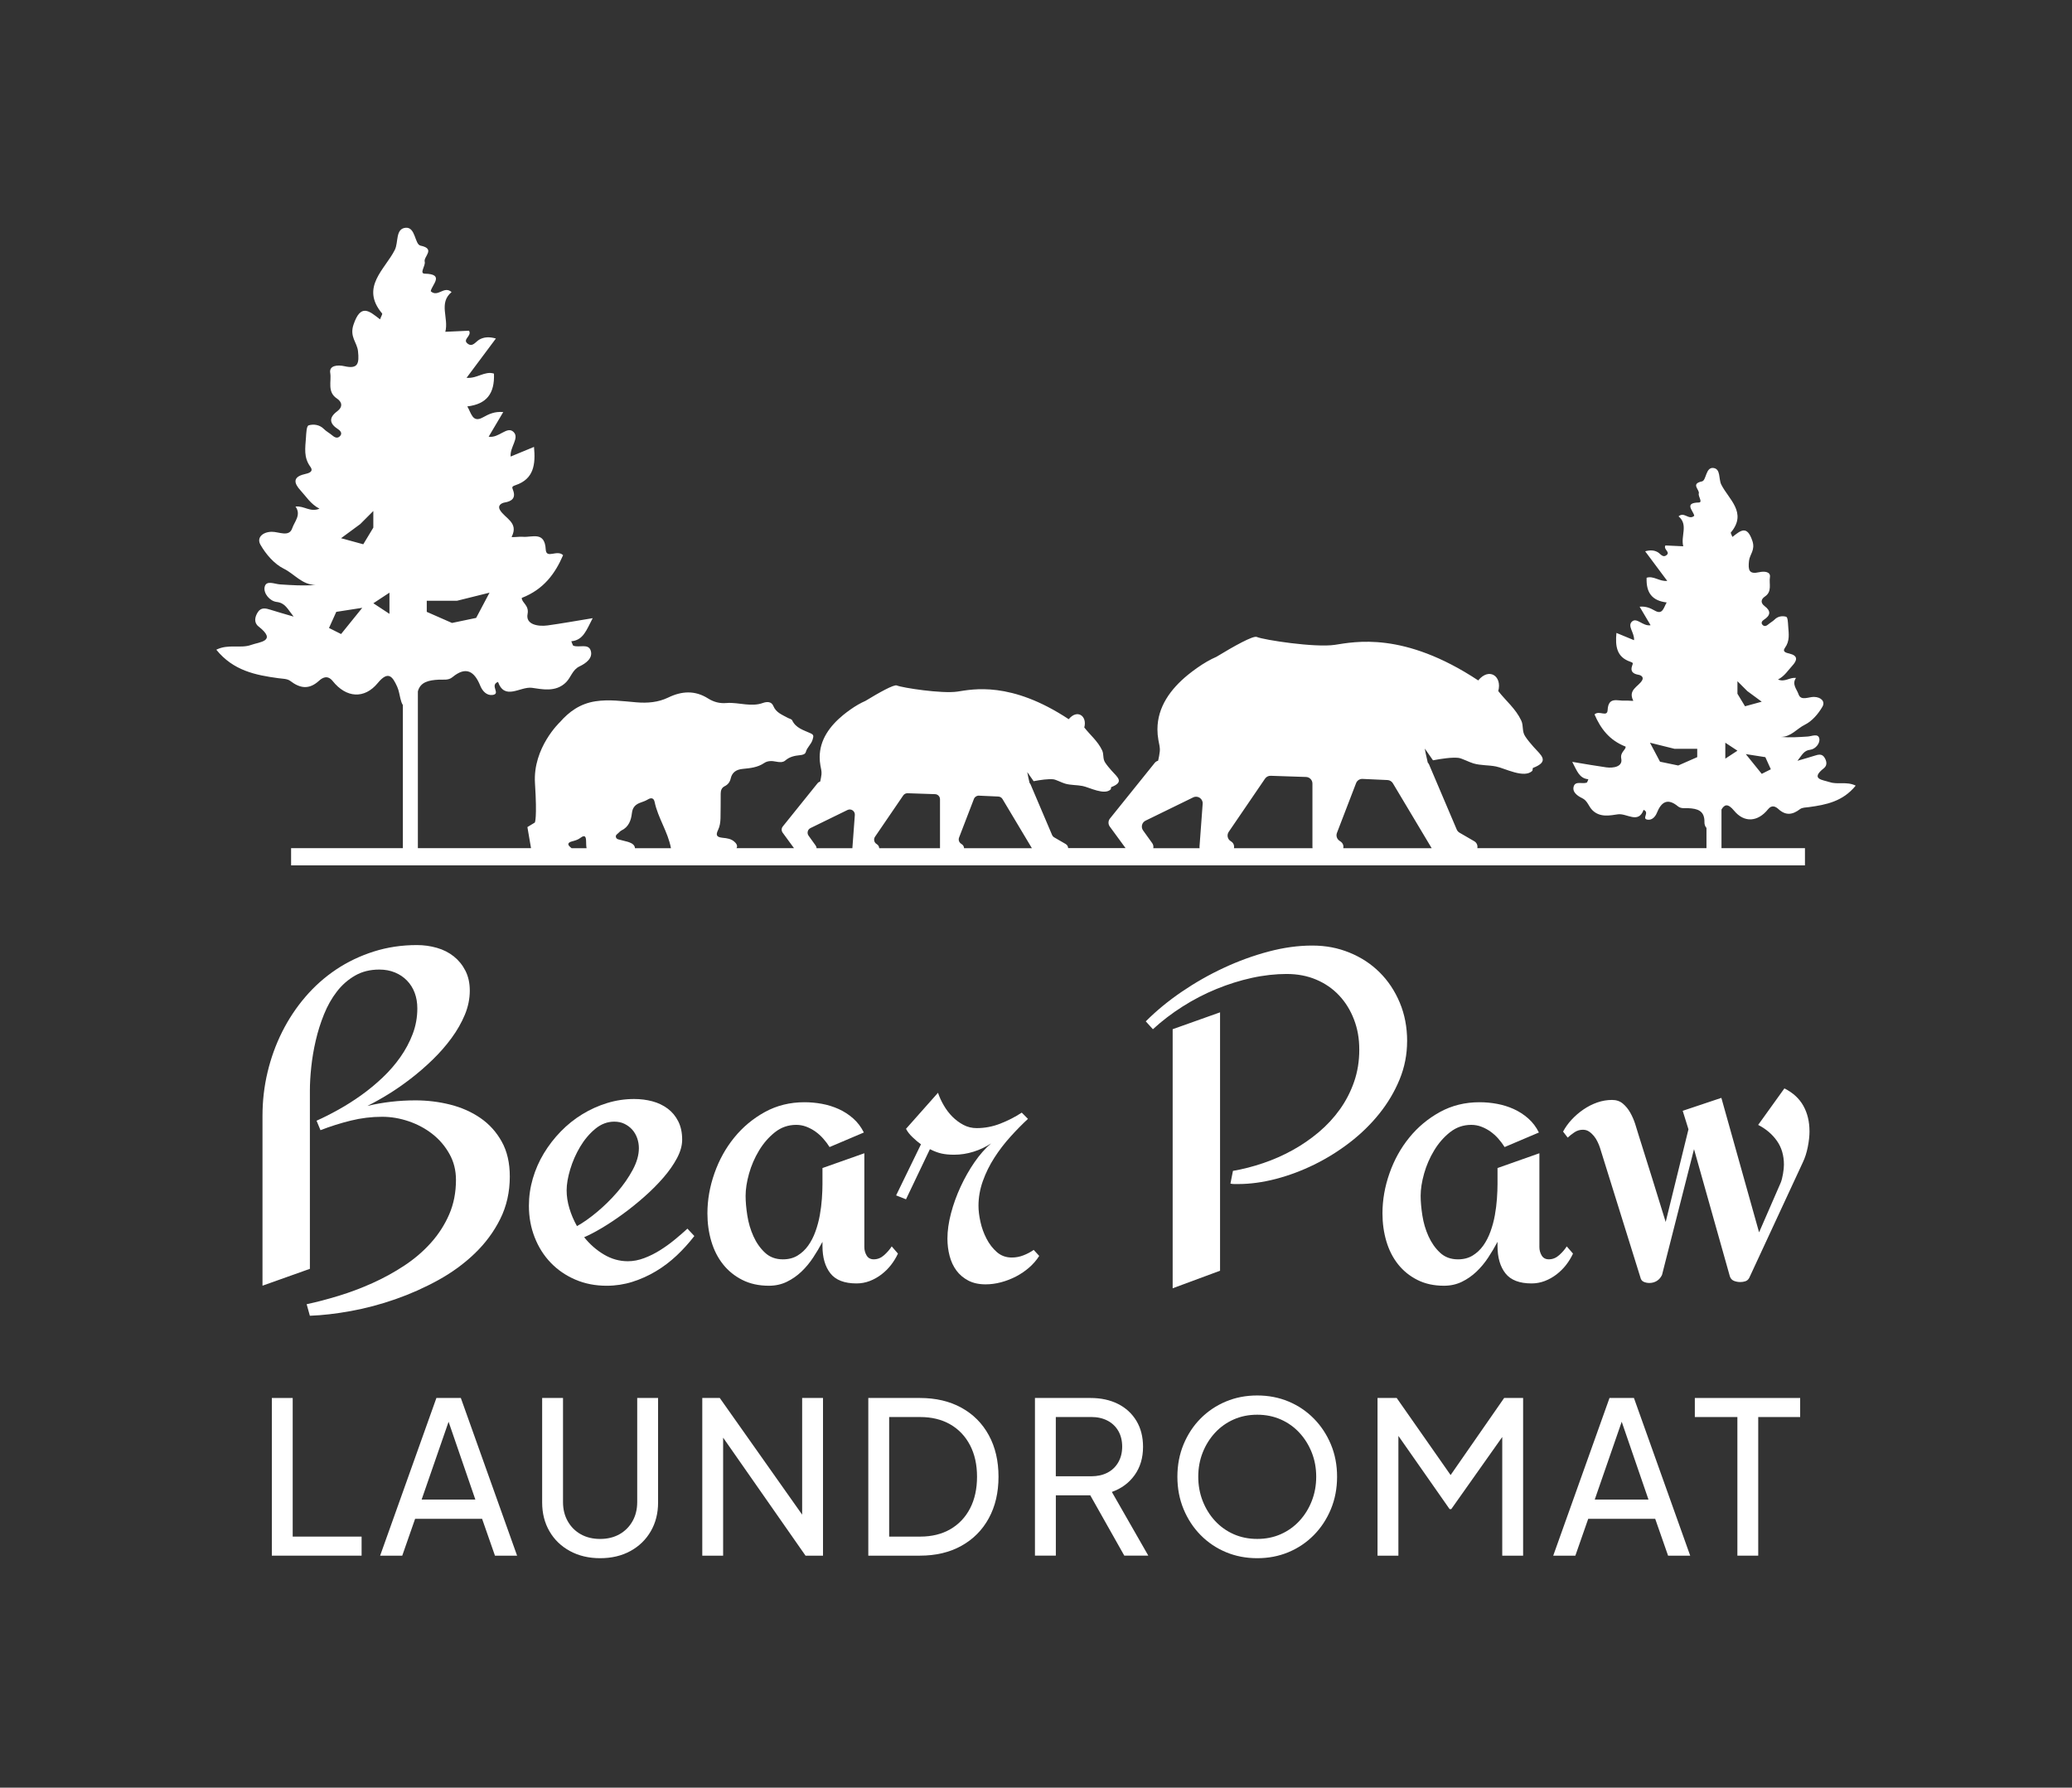 <svg xmlns="http://www.w3.org/2000/svg" width="182" height="157" viewBox="0 0 182 157" fill="none"><rect x="0" y="0" width="182" height="157" fill="#333333" stroke="none"/><path d="M160.696 68.688C160.153 68.491 158.953 68.45 160.209 67.465C160.53 67.211 160.453 66.823 160.244 66.508C160.029 66.187 159.716 66.265 159.404 66.365C158.97 66.505 158.53 66.626 157.885 66.815C158.297 66.305 158.434 65.914 159.008 65.846C159.467 65.79 159.89 65.277 159.803 64.86C159.705 64.384 159.152 64.662 158.788 64.685C158.018 64.735 157.249 64.791 156.43 64.72C157.325 64.72 157.827 63.994 158.536 63.647C159.166 63.337 159.72 62.69 160.08 62.061C160.345 61.601 159.948 61.216 159.337 61.206C158.865 61.196 158.184 61.584 157.978 60.969C157.83 60.527 157.366 60.09 157.761 59.536C157.184 59.473 156.799 59.932 156.176 59.678C156.764 59.37 157.05 58.879 157.429 58.47C157.869 57.992 157.957 57.585 157.173 57.398C156.896 57.335 156.532 57.245 156.782 56.902C157.231 56.282 157.118 55.666 157.07 54.981C157.049 54.674 157.037 54.209 156.891 54.166C156.573 54.072 156.172 54.114 155.879 54.41C155.723 54.568 155.516 54.672 155.346 54.818C155.183 54.958 155.002 55.054 154.835 54.894C154.638 54.709 154.782 54.526 154.947 54.421C155.526 54.047 155.569 53.657 155.009 53.239C154.611 52.939 154.685 52.615 155.026 52.389C155.684 51.951 155.373 51.25 155.466 50.7C155.551 50.204 154.985 50.15 154.522 50.254C153.626 50.457 153.541 50.071 153.629 49.255C153.691 48.681 154.199 48.309 153.924 47.5C153.447 46.089 152.895 46.595 152.172 47.155C152.1 46.963 152 46.805 152.035 46.765C153.501 45.024 151.837 43.848 151.192 42.556C150.947 42.062 151.16 41.175 150.495 41.099C149.813 41.021 149.888 42.197 149.496 42.279C148.472 42.493 149.309 43.005 149.218 43.34C149.147 43.601 149.597 44.126 149.213 44.133C147.872 44.16 148.75 44.87 148.82 45.297C148.343 45.727 147.95 44.907 147.44 45.348C148.318 46.079 147.614 47.066 147.854 47.977C147.321 47.953 146.797 47.927 146.287 47.904C146.083 48.254 146.733 48.464 146.395 48.745C146.055 49.027 145.856 48.63 145.603 48.49C145.292 48.316 144.951 48.295 144.508 48.418C145.149 49.278 145.762 50.097 146.447 51.017C145.762 51.086 145.24 50.542 144.635 50.741C144.583 52.059 145.118 52.757 146.397 52.91C146.137 53.34 146.056 54.022 145.372 53.637C144.948 53.401 144.589 53.235 144.02 53.281C144.355 53.848 144.643 54.334 144.985 54.911C144.299 55.023 143.772 54.185 143.343 54.594C142.924 54.992 143.587 55.579 143.53 56.224C143.026 56.016 142.555 55.822 141.984 55.586C141.875 56.742 141.994 57.701 143.192 58.112C143.479 58.209 143.441 58.249 143.362 58.47C143.182 58.968 143.452 59.183 143.916 59.26C144.177 59.304 144.392 59.477 144.243 59.745C143.926 60.308 142.973 60.574 143.461 61.53C143.494 61.59 142.974 61.507 142.718 61.53C142.108 61.581 141.273 61.139 141.21 62.362C141.175 63.026 140.462 62.35 140.06 62.745C140.592 63.971 141.341 65.005 142.792 65.572C142.81 65.879 142.293 66.055 142.409 66.635C142.549 67.334 141.722 67.479 141.082 67.391C140.174 67.265 139.27 67.102 138.103 66.91C138.529 67.726 138.726 68.363 139.518 68.437C139.438 68.614 139.423 68.715 139.38 68.731C139 68.878 138.393 68.565 138.235 69.054C138.074 69.558 138.559 69.9 138.976 70.098C139.445 70.321 139.537 70.816 139.863 71.145C140.55 71.841 141.49 71.599 142.122 71.515C142.902 71.413 143.913 72.378 144.369 71.124C144.948 71.357 144.136 71.928 144.75 71.99C145.12 72.028 145.398 71.73 145.536 71.39C145.922 70.431 146.475 70.062 147.383 70.812C147.653 71.035 147.98 70.963 148.283 70.977C149.087 71.016 149.739 71.182 149.715 72.21C149.711 72.392 149.767 72.582 149.893 72.71V74.487H129.766C129.809 74.264 129.731 74.017 129.49 73.877L128.2 73.129C128.092 73.066 128.007 72.97 127.957 72.855L125.526 67.141C125.499 67.078 125.458 67.022 125.412 66.974C125.41 66.962 125.407 66.951 125.404 66.939C125.317 66.542 125.215 66.144 125.151 65.74L125.87 66.773C126.636 66.627 127.531 66.499 128.095 66.558C128.398 66.588 129.058 66.943 129.426 67.047C130.083 67.236 130.744 67.184 131.4 67.314C132.158 67.457 133.911 68.419 134.606 67.682L134.642 67.448C136.156 66.865 135.377 66.346 134.701 65.591C134.446 65.303 134.187 64.997 133.974 64.675C133.664 64.213 133.843 63.75 133.622 63.279C133.136 62.242 132.267 61.546 131.604 60.693C131.961 59.389 130.802 58.585 129.844 59.758C123.279 55.419 118.98 56.373 117.246 56.633C115.511 56.894 111.003 56.2 110.396 55.94C110.071 55.802 108.37 56.76 106.849 57.683C106.312 57.915 105.748 58.238 105.122 58.679C104.853 58.871 104.588 59.069 104.332 59.278C102.83 60.509 101.667 62.078 101.667 64.059C101.667 64.362 101.694 64.677 101.752 64.999C101.812 65.345 101.909 65.64 101.872 65.997C101.844 66.257 101.793 66.53 101.727 66.809C101.61 66.842 101.504 66.906 101.427 67.002L97.497 71.886C97.332 72.09 97.326 72.38 97.481 72.592L98.866 74.484H93.825C93.818 74.345 93.748 74.206 93.6 74.121L92.599 73.541C92.516 73.492 92.45 73.417 92.411 73.328L90.523 68.892C90.501 68.842 90.471 68.8 90.435 68.762C90.433 68.753 90.431 68.745 90.429 68.735C90.361 68.427 90.282 68.118 90.232 67.805L90.79 68.607C91.385 68.495 92.08 68.394 92.517 68.441C92.753 68.464 93.265 68.739 93.551 68.82C94.061 68.967 94.573 68.928 95.083 69.028C95.671 69.139 97.033 69.886 97.572 69.314L97.601 69.132C98.776 68.68 98.171 68.276 97.647 67.691C97.448 67.466 97.247 67.229 97.081 66.981C96.84 66.622 96.979 66.261 96.808 65.897C96.43 65.093 95.757 64.551 95.241 63.89C95.518 62.878 94.619 62.253 93.874 63.164C88.779 59.795 85.439 60.536 84.093 60.739C82.746 60.941 79.247 60.403 78.775 60.2C78.522 60.092 77.201 60.837 76.021 61.554C75.604 61.735 75.166 61.984 74.68 62.327C74.471 62.476 74.266 62.63 74.066 62.793C72.9 63.748 71.998 64.966 71.998 66.504C71.998 66.74 72.019 66.983 72.064 67.234C72.11 67.503 72.185 67.731 72.157 68.009C72.134 68.211 72.095 68.423 72.044 68.639C71.953 68.664 71.871 68.715 71.812 68.789L68.76 72.582C68.632 72.741 68.627 72.965 68.748 73.129L69.742 74.488H64.687C64.711 74.462 64.728 74.426 64.737 74.378C64.766 74.198 64.652 74.059 64.523 73.939C64.229 73.662 63.862 73.618 63.48 73.579C62.942 73.523 62.849 73.353 63.076 72.885C63.235 72.557 63.277 72.206 63.288 71.858C63.31 71.14 63.293 70.422 63.304 69.704C63.308 69.433 63.374 69.187 63.654 69.048C63.938 68.909 64.111 68.688 64.185 68.364C64.31 67.817 64.688 67.58 65.245 67.527C65.895 67.465 66.55 67.402 67.123 67.012C67.43 66.804 67.802 66.815 68.163 66.888C68.447 66.945 68.765 66.978 68.978 66.79C69.362 66.454 69.807 66.368 70.279 66.321C70.493 66.299 70.728 66.252 70.787 66.031C70.897 65.622 71.261 65.372 71.379 64.951C71.461 64.655 71.504 64.539 71.195 64.399C70.591 64.122 69.905 63.952 69.581 63.258C69.531 63.15 69.328 63.118 69.197 63.045C68.714 62.773 68.173 62.598 67.929 62.003C67.76 61.592 67.355 61.613 66.999 61.741C66.503 61.92 65.995 61.905 65.492 61.86C64.931 61.809 64.371 61.693 63.806 61.743C63.215 61.794 62.684 61.651 62.195 61.341C61.045 60.613 59.88 60.687 58.703 61.257C57.81 61.689 56.871 61.762 55.898 61.681C54.7 61.582 53.495 61.405 52.295 61.592C50.936 61.802 49.979 62.513 49.185 63.42C49.185 63.42 46.791 65.662 46.991 68.784C47.191 71.907 46.979 72.239 46.979 72.239L46.326 72.637L46.644 74.49H36.705V60.722C36.917 59.895 37.66 59.735 38.544 59.691C38.946 59.672 39.382 59.77 39.739 59.473C40.946 58.475 41.679 58.967 42.192 60.239C42.376 60.691 42.745 61.087 43.236 61.037C44.053 60.955 42.973 60.197 43.742 59.887C44.347 61.553 45.692 60.27 46.727 60.407C47.564 60.517 48.812 60.837 49.726 59.915C50.159 59.478 50.28 58.821 50.904 58.525C51.457 58.262 52.1 57.807 51.887 57.137C51.678 56.487 50.871 56.903 50.365 56.709C50.306 56.687 50.287 56.554 50.182 56.319C51.233 56.22 51.495 55.373 52.061 54.29C50.511 54.544 49.312 54.761 48.105 54.927C47.254 55.042 46.156 54.852 46.341 53.923C46.496 53.154 45.809 52.92 45.832 52.511C47.761 51.758 48.756 50.387 49.461 48.758C48.927 48.233 47.981 49.132 47.935 48.249C47.85 46.626 46.74 47.212 45.932 47.144C45.591 47.113 44.901 47.224 44.944 47.144C45.593 45.876 44.328 45.523 43.907 44.774C43.707 44.419 43.995 44.188 44.34 44.129C44.956 44.025 45.314 43.74 45.077 43.079C44.971 42.785 44.921 42.734 45.302 42.604C46.894 42.059 47.052 40.785 46.906 39.249C46.149 39.562 45.523 39.821 44.853 40.096C44.777 39.239 45.657 38.461 45.102 37.932C44.533 37.388 43.833 38.501 42.922 38.353C43.375 37.586 43.76 36.941 44.204 36.188C43.448 36.127 42.971 36.349 42.409 36.66C41.501 37.171 41.393 36.265 41.048 35.693C42.747 35.49 43.459 34.563 43.389 32.813C42.587 32.55 41.893 33.272 40.983 33.18C41.894 31.958 42.708 30.869 43.559 29.729C42.971 29.564 42.517 29.593 42.106 29.823C41.77 30.01 41.505 30.536 41.055 30.162C40.605 29.788 41.469 29.508 41.198 29.045C40.52 29.076 39.824 29.108 39.116 29.14C39.436 27.931 38.499 26.621 39.666 25.649C38.989 25.063 38.47 26.152 37.834 25.58C37.926 25.013 39.093 24.07 37.312 24.035C36.802 24.025 37.4 23.329 37.305 22.981C37.185 22.537 38.296 21.857 36.936 21.572C36.416 21.461 36.515 19.901 35.609 20.005C34.726 20.106 35.009 21.283 34.683 21.939C33.826 23.657 31.617 25.216 33.563 27.529C33.61 27.583 33.475 27.792 33.382 28.047C32.42 27.304 31.689 26.631 31.053 28.506C30.689 29.579 31.364 30.073 31.446 30.835C31.563 31.921 31.45 32.434 30.26 32.162C29.646 32.023 28.893 32.096 29.007 32.755C29.13 33.483 28.718 34.416 29.59 34.996C30.043 35.297 30.143 35.728 29.613 36.126C28.869 36.681 28.926 37.199 29.695 37.696C29.913 37.837 30.104 38.079 29.843 38.323C29.619 38.535 29.38 38.408 29.163 38.222C28.938 38.029 28.663 37.89 28.455 37.681C28.066 37.285 27.535 37.231 27.113 37.355C26.92 37.412 26.903 38.029 26.875 38.438C26.812 39.346 26.66 40.165 27.258 40.989C27.59 41.442 27.106 41.562 26.739 41.647C25.697 41.894 25.815 42.435 26.398 43.071C26.901 43.615 27.281 44.267 28.062 44.676C27.234 45.012 26.724 44.403 25.958 44.488C26.482 45.222 25.866 45.804 25.669 46.391C25.396 47.205 24.492 46.692 23.865 46.704C23.054 46.718 22.527 47.229 22.878 47.84C23.355 48.676 24.092 49.534 24.928 49.946C25.869 50.407 26.535 51.371 27.725 51.371C26.636 51.466 25.615 51.39 24.592 51.324C24.108 51.293 23.374 50.924 23.244 51.557C23.13 52.111 23.691 52.792 24.301 52.865C25.063 52.957 25.247 53.475 25.792 54.153C24.935 53.9 24.349 53.741 23.773 53.555C23.359 53.422 22.944 53.32 22.659 53.745C22.381 54.162 22.28 54.679 22.706 55.015C24.374 56.323 22.779 56.377 22.06 56.639C21.138 56.977 20.058 56.531 19 57.06C20.487 58.899 22.443 59.292 24.459 59.563C24.809 59.61 25.233 59.604 25.489 59.797C26.366 60.465 27.148 60.585 28.027 59.783C28.315 59.524 28.765 59.245 29.223 59.812C30.41 61.299 32.005 61.416 33.181 59.988C34.115 58.855 34.488 59.431 34.89 60.314C35.036 60.639 35.087 61.006 35.172 61.355C35.224 61.559 35.28 61.764 35.387 61.921V74.487H25.569V76H158.544V74.487H151.212V71.094C151.463 70.664 151.756 70.515 152.323 71.202C153.208 72.278 154.409 72.189 155.303 71.07C155.647 70.643 155.987 70.854 156.203 71.048C156.865 71.653 157.454 71.562 158.113 71.059C158.306 70.913 158.625 70.919 158.889 70.884C160.407 70.68 161.88 70.384 163 68.998C162.203 68.6 161.39 68.936 160.696 68.681V68.688ZM149.079 66.496L147.412 67.229L145.813 66.896L144.929 65.228L147.08 65.762H149.081V66.495L149.079 66.496ZM37.486 52.761H40.144L42.999 52.051L41.825 54.267L39.702 54.71L37.486 53.736V52.761ZM29.959 55.683L28.899 55.151L29.538 53.736L31.82 53.381L29.959 55.684V55.683ZM29.959 47.267L31.643 46.027L32.792 44.877V46.338L31.909 47.8L29.959 47.268V47.267ZM34.209 53.911L32.794 52.981L34.209 52.05V53.911ZM50.207 74.493C50.179 74.468 50.151 74.443 50.12 74.418C49.785 74.151 49.903 73.984 50.247 73.893C50.504 73.824 50.762 73.754 50.972 73.592C51.404 73.262 51.472 73.51 51.482 73.888C51.489 74.09 51.485 74.297 51.524 74.493H50.206H50.207ZM55.775 74.493C55.758 74.21 55.516 74.065 55.264 73.972C55.036 73.888 54.789 73.856 54.557 73.78C54.386 73.725 54.15 73.733 54.098 73.511C54.053 73.316 54.262 73.235 54.368 73.112C54.429 73.042 54.505 72.975 54.587 72.936C55.225 72.633 55.437 72.029 55.503 71.425C55.564 70.873 55.847 70.63 56.298 70.475C56.509 70.402 56.713 70.329 56.91 70.209C57.153 70.063 57.419 70.035 57.501 70.43C57.797 71.849 58.676 73.062 58.935 74.493H55.775ZM74.871 74.493H71.728C71.724 74.412 71.697 74.331 71.643 74.256L71.022 73.391C70.86 73.165 70.94 72.847 71.191 72.725L74.442 71.137C74.754 70.985 75.113 71.229 75.087 71.575L74.871 74.484C74.871 74.484 74.871 74.49 74.871 74.493ZM82.568 74.493H77.228C77.222 74.353 77.153 74.216 77.004 74.129C76.779 73.999 76.712 73.703 76.86 73.487L79.336 69.861C79.422 69.734 79.568 69.66 79.722 69.665L82.134 69.746C82.377 69.754 82.568 69.952 82.568 70.195V74.493ZM84.681 74.493C84.676 74.366 84.618 74.237 84.492 74.15L84.405 74.088C84.235 73.969 84.168 73.75 84.243 73.557L85.547 70.166C85.616 69.985 85.794 69.869 85.987 69.878L87.691 69.955C87.842 69.962 87.979 70.044 88.057 70.174L90.639 74.493H84.684H84.681ZM105.375 74.493H101.303C101.331 74.345 101.306 74.186 101.206 74.046L100.406 72.932C100.197 72.641 100.299 72.231 100.622 72.074L104.809 70.029C105.211 69.834 105.674 70.147 105.64 70.594L105.363 74.341C105.358 74.394 105.364 74.444 105.373 74.493H105.375ZM108.39 74.493C108.433 74.27 108.355 74.023 108.115 73.884C107.825 73.715 107.738 73.335 107.929 73.056L111.117 68.385C111.229 68.222 111.416 68.126 111.615 68.133L114.722 68.237C115.033 68.248 115.282 68.504 115.282 68.816V74.385C115.282 74.422 115.286 74.457 115.292 74.494H108.391L108.39 74.493ZM117.993 74.493C118.034 74.285 117.968 74.055 117.757 73.909L117.644 73.83C117.425 73.677 117.339 73.395 117.435 73.147L119.115 68.778C119.204 68.546 119.433 68.396 119.681 68.407L121.875 68.507C122.069 68.516 122.246 68.622 122.346 68.788L125.756 74.493H117.992H117.993ZM151.547 66.628V65.228L152.613 65.929L151.547 66.628ZM152.613 60.926V59.826L153.479 60.693L154.747 61.627L153.279 62.028L152.613 60.928V60.926ZM154.747 67.963L153.347 66.229L155.064 66.496L155.546 67.562L154.747 67.963Z" fill="white"></path><path d="M44.78 103.318C44.78 104.685 44.501 105.929 43.941 107.053C43.382 108.176 42.635 109.187 41.698 110.086C40.761 110.987 39.691 111.767 38.485 112.43C37.279 113.093 36.026 113.651 34.726 114.104C33.426 114.558 32.125 114.902 30.825 115.14C29.525 115.376 28.323 115.515 27.218 115.556L26.936 114.541C27.825 114.352 28.768 114.104 29.766 113.799C30.763 113.494 31.75 113.123 32.726 112.683C33.703 112.244 34.632 111.732 35.516 111.15C36.397 110.568 37.176 109.903 37.849 109.151C38.523 108.4 39.058 107.567 39.456 106.654C39.852 105.742 40.051 104.73 40.051 103.621C40.051 102.782 39.859 102.021 39.474 101.338C39.091 100.654 38.593 100.072 37.98 99.592C37.367 99.111 36.673 98.74 35.899 98.475C35.123 98.212 34.346 98.08 33.565 98.08C32.635 98.08 31.719 98.192 30.817 98.415C29.915 98.637 29.025 98.918 28.15 99.257L27.806 98.425C28.412 98.155 29.055 97.83 29.735 97.451C30.415 97.073 31.082 96.648 31.737 96.181C32.39 95.714 33.012 95.2 33.605 94.639C34.198 94.078 34.72 93.476 35.171 92.833C35.622 92.19 35.983 91.514 36.252 90.804C36.521 90.094 36.657 89.346 36.657 88.561C36.657 88.06 36.579 87.604 36.424 87.191C36.268 86.778 36.044 86.42 35.747 86.115C35.45 85.81 35.096 85.573 34.686 85.405C34.275 85.236 33.82 85.151 33.322 85.151C32.514 85.151 31.803 85.326 31.19 85.679C30.577 86.031 30.044 86.497 29.594 87.079C29.142 87.661 28.765 88.328 28.462 89.078C28.158 89.829 27.916 90.597 27.735 91.382C27.552 92.166 27.422 92.941 27.341 93.705C27.26 94.469 27.22 95.157 27.22 95.766V111.434L23.057 112.915V97.997C23.057 96.685 23.204 95.406 23.502 94.162C23.797 92.917 24.226 91.737 24.785 90.62C25.345 89.504 26.025 88.479 26.826 87.546C27.627 86.612 28.531 85.811 29.533 85.141C30.536 84.472 31.634 83.948 32.828 83.568C34.021 83.19 35.283 83 36.616 83C37.223 83 37.809 83.081 38.375 83.243C38.941 83.405 39.435 83.656 39.86 83.994C40.284 84.333 40.625 84.751 40.88 85.252C41.136 85.753 41.265 86.335 41.265 86.998C41.265 87.715 41.12 88.422 40.831 89.119C40.54 89.816 40.153 90.496 39.668 91.159C39.183 91.822 38.63 92.455 38.011 93.057C37.391 93.659 36.748 94.217 36.08 94.731C35.413 95.246 34.751 95.706 34.089 96.111C33.428 96.516 32.823 96.855 32.27 97.126C33.644 96.801 35.053 96.639 36.494 96.639C37.545 96.639 38.566 96.765 39.555 97.014C40.546 97.266 41.428 97.657 42.203 98.192C42.978 98.726 43.601 99.416 44.072 100.262C44.544 101.107 44.779 102.126 44.779 103.316L44.78 103.318Z" fill="white"></path><path d="M60.988 108.555C60.517 109.164 60.002 109.733 59.443 110.261C58.883 110.788 58.277 111.249 57.624 111.64C56.97 112.033 56.279 112.344 55.552 112.575C54.825 112.804 54.071 112.92 53.288 112.92C52.291 112.92 51.375 112.741 50.541 112.383C49.706 112.024 48.984 111.531 48.378 110.901C47.771 110.271 47.3 109.527 46.964 108.667C46.626 107.809 46.458 106.885 46.458 105.897C46.458 105.085 46.572 104.286 46.802 103.502C47.031 102.717 47.355 101.98 47.773 101.289C48.191 100.599 48.685 99.959 49.258 99.37C49.831 98.782 50.46 98.278 51.147 97.858C51.834 97.438 52.561 97.11 53.33 96.874C54.098 96.638 54.887 96.519 55.695 96.519C56.261 96.519 56.796 96.586 57.301 96.721C57.805 96.856 58.254 97.07 58.645 97.361C59.036 97.653 59.346 98.024 59.575 98.478C59.804 98.932 59.92 99.469 59.92 100.091C59.92 100.606 59.768 101.147 59.465 101.716C59.163 102.284 58.765 102.852 58.273 103.421C57.781 103.989 57.226 104.547 56.606 105.095C55.986 105.643 55.356 106.151 54.717 106.617C54.077 107.084 53.46 107.493 52.868 107.845C52.275 108.198 51.756 108.468 51.311 108.657C51.81 109.279 52.389 109.787 53.049 110.178C53.709 110.571 54.41 110.767 55.15 110.767C55.622 110.767 56.101 110.676 56.584 110.493C57.07 110.311 57.538 110.077 57.989 109.793C58.44 109.51 58.871 109.198 59.282 108.859C59.693 108.52 60.061 108.203 60.383 107.905L60.99 108.554L60.988 108.555ZM56.118 100.842C56.118 100.53 56.067 100.233 55.966 99.95C55.865 99.666 55.72 99.419 55.532 99.208C55.344 98.999 55.118 98.83 54.854 98.701C54.592 98.572 54.292 98.508 53.955 98.508C53.349 98.508 52.79 98.721 52.277 99.148C51.765 99.574 51.324 100.098 50.955 100.72C50.584 101.343 50.295 102.003 50.085 102.7C49.877 103.396 49.772 104.009 49.772 104.536C49.772 105.063 49.852 105.578 50.014 106.12C50.175 106.661 50.398 107.182 50.68 107.683C51.219 107.386 51.806 106.973 52.439 106.445C53.072 105.917 53.662 105.339 54.206 104.71C54.752 104.081 55.207 103.429 55.571 102.751C55.935 102.075 56.117 101.439 56.117 100.843L56.118 100.842Z" fill="white"></path><path d="M78.873 110.097C78.711 110.45 78.508 110.78 78.266 111.092C78.025 111.404 77.743 111.681 77.428 111.924C77.11 112.167 76.768 112.36 76.397 112.503C76.025 112.645 75.638 112.716 75.235 112.716C74.17 112.716 73.406 112.422 72.942 111.833C72.477 111.245 72.244 110.443 72.244 109.429V109.063C72.002 109.523 71.729 109.982 71.425 110.443C71.123 110.903 70.779 111.315 70.396 111.681C70.011 112.047 69.584 112.344 69.112 112.573C68.64 112.803 68.114 112.919 67.535 112.919C66.66 112.919 65.884 112.75 65.211 112.411C64.537 112.072 63.971 111.616 63.513 111.041C63.054 110.466 62.712 109.792 62.482 109.021C62.253 108.25 62.138 107.431 62.138 106.565C62.138 105.388 62.343 104.215 62.755 103.044C63.165 101.874 63.744 100.828 64.493 99.908C65.24 98.988 66.136 98.24 67.18 97.665C68.225 97.09 69.386 96.802 70.666 96.802C71.178 96.802 71.69 96.85 72.201 96.944C72.713 97.039 73.201 97.191 73.666 97.4C74.13 97.611 74.555 97.884 74.939 98.223C75.324 98.562 75.637 98.973 75.879 99.461L72.868 100.739C72.707 100.483 72.521 100.236 72.311 99.998C72.103 99.762 71.873 99.555 71.624 99.378C71.376 99.203 71.109 99.061 70.826 98.952C70.543 98.844 70.246 98.79 69.937 98.79C69.237 98.79 68.615 99.006 68.067 99.439C67.522 99.873 67.056 100.407 66.673 101.043C66.289 101.679 65.996 102.355 65.794 103.072C65.593 103.789 65.492 104.439 65.492 105.021C65.492 105.535 65.543 106.113 65.644 106.756C65.744 107.398 65.923 108.003 66.18 108.572C66.435 109.14 66.773 109.621 67.191 110.012C67.609 110.405 68.135 110.601 68.768 110.601C69.266 110.601 69.698 110.489 70.061 110.266C70.425 110.042 70.734 109.752 70.991 109.392C71.247 109.035 71.459 108.621 71.627 108.154C71.795 107.687 71.923 107.211 72.011 106.723C72.099 106.236 72.159 105.752 72.193 105.272C72.227 104.791 72.244 104.362 72.244 103.982V102.582L75.922 101.283V109.523C75.922 109.793 75.989 110.04 76.124 110.265C76.258 110.487 76.468 110.599 76.75 110.599C77.088 110.599 77.393 110.474 77.67 110.224C77.945 109.974 78.164 109.72 78.326 109.463L78.871 110.092L78.873 110.097Z" fill="white"></path><path d="M91.282 110.301C91.04 110.68 90.743 111.021 90.393 111.326C90.043 111.63 89.659 111.89 89.241 112.108C88.823 112.324 88.386 112.494 87.928 112.615C87.47 112.737 87.019 112.797 86.574 112.797C85.981 112.797 85.473 112.685 85.049 112.463C84.625 112.238 84.277 111.944 84.008 111.58C83.739 111.215 83.54 110.788 83.412 110.301C83.284 109.814 83.22 109.306 83.22 108.779C83.22 108.089 83.325 107.348 83.534 106.557C83.742 105.766 84.024 104.984 84.382 104.213C84.738 103.442 85.147 102.725 85.604 102.062C86.062 101.4 86.547 100.851 87.058 100.418C86.586 100.73 86.072 100.973 85.512 101.148C84.953 101.324 84.383 101.412 83.805 101.412C83.387 101.412 83.024 101.378 82.713 101.31C82.403 101.243 82.06 101.115 81.682 100.924L79.581 105.328L78.713 104.983L80.896 100.498C80.668 100.336 80.421 100.129 80.158 99.878C79.896 99.628 79.704 99.381 79.583 99.137L82.392 95.971C82.513 96.337 82.681 96.705 82.898 97.076C83.113 97.449 83.365 97.78 83.656 98.072C83.945 98.363 84.269 98.602 84.626 98.792C84.983 98.981 85.371 99.076 85.788 99.076C86.502 99.076 87.195 98.944 87.869 98.68C88.542 98.417 89.169 98.096 89.748 97.716L90.294 98.264C89.782 98.738 89.267 99.262 88.748 99.838C88.229 100.413 87.761 101.024 87.343 101.674C86.925 102.323 86.589 103.006 86.332 103.723C86.077 104.44 85.948 105.164 85.948 105.896C85.948 106.315 86.004 106.785 86.12 107.306C86.234 107.828 86.413 108.322 86.655 108.788C86.897 109.255 87.201 109.648 87.564 109.965C87.928 110.283 88.365 110.441 88.877 110.441C89.228 110.441 89.567 110.378 89.897 110.248C90.228 110.12 90.528 109.961 90.797 109.772L91.282 110.3V110.301Z" fill="white"></path><path d="M123.597 91.445C123.597 92.609 123.378 93.725 122.941 94.793C122.503 95.863 121.91 96.863 121.163 97.797C120.414 98.732 119.549 99.577 118.565 100.334C117.581 101.092 116.538 101.741 115.433 102.283C114.328 102.824 113.203 103.244 112.059 103.541C110.914 103.838 109.809 103.988 108.745 103.988H108.412C108.298 103.988 108.186 103.974 108.079 103.947L108.3 102.831C109.176 102.682 110.061 102.455 110.958 102.15C111.853 101.846 112.714 101.467 113.535 101.013C114.356 100.56 115.125 100.032 115.839 99.43C116.553 98.828 117.173 98.158 117.698 97.421C118.224 96.684 118.638 95.879 118.942 95.005C119.244 94.133 119.396 93.196 119.396 92.194C119.396 91.193 119.242 90.347 118.931 89.536C118.621 88.725 118.186 88.021 117.627 87.426C117.068 86.83 116.398 86.367 115.616 86.035C114.835 85.703 113.965 85.538 113.01 85.538C112.054 85.538 110.992 85.653 109.947 85.884C108.903 86.115 107.869 86.439 106.846 86.859C105.822 87.278 104.835 87.789 103.886 88.391C102.937 88.993 102.064 89.66 101.269 90.391L100.642 89.701C101.558 88.781 102.606 87.918 103.785 87.112C104.964 86.308 106.199 85.604 107.493 85.002C108.786 84.4 110.096 83.923 111.423 83.571C112.75 83.219 114.027 83.043 115.253 83.043C116.479 83.043 117.52 83.25 118.537 83.663C119.553 84.076 120.437 84.654 121.184 85.398C121.933 86.142 122.522 87.029 122.953 88.056C123.385 89.085 123.6 90.215 123.6 91.445H123.597ZM107.167 111.6L103.004 113.142V90.389L107.167 88.908V111.6Z" fill="white"></path><path d="M138.168 110.097C138.006 110.45 137.803 110.78 137.561 111.092C137.319 111.404 137.038 111.681 136.723 111.924C136.405 112.167 136.062 112.36 135.691 112.503C135.32 112.645 134.933 112.716 134.53 112.716C133.465 112.716 132.7 112.422 132.237 111.833C131.772 111.245 131.539 110.443 131.539 109.429V109.063C131.297 109.523 131.024 109.982 130.72 110.443C130.418 110.903 130.074 111.315 129.691 111.681C129.306 112.047 128.879 112.344 128.407 112.573C127.935 112.803 127.409 112.919 126.83 112.919C125.955 112.919 125.179 112.75 124.506 112.411C123.832 112.072 123.266 111.616 122.808 111.041C122.349 110.466 122.007 109.792 121.777 109.021C121.548 108.25 121.433 107.431 121.433 106.565C121.433 105.388 121.638 104.215 122.05 103.044C122.46 101.874 123.039 100.828 123.788 99.908C124.535 98.988 125.431 98.24 126.475 97.665C127.52 97.09 128.681 96.802 129.961 96.802C130.473 96.802 130.985 96.85 131.496 96.944C132.008 97.039 132.496 97.191 132.961 97.4C133.425 97.611 133.85 97.884 134.234 98.223C134.619 98.562 134.932 98.973 135.174 99.461L132.163 100.739C132.001 100.483 131.816 100.236 131.606 99.998C131.398 99.762 131.168 99.555 130.919 99.378C130.671 99.203 130.404 99.061 130.121 98.952C129.838 98.844 129.541 98.79 129.232 98.79C128.532 98.79 127.909 99.006 127.362 99.439C126.816 99.873 126.351 100.407 125.968 101.043C125.584 101.679 125.291 102.355 125.089 103.072C124.887 103.789 124.787 104.439 124.787 105.021C124.787 105.535 124.838 106.113 124.939 106.756C125.039 107.398 125.218 108.003 125.475 108.572C125.732 109.14 126.068 109.621 126.486 110.012C126.904 110.405 127.429 110.601 128.063 110.601C128.561 110.601 128.993 110.489 129.356 110.266C129.72 110.042 130.029 109.752 130.286 109.392C130.541 109.035 130.754 108.621 130.922 108.154C131.09 107.687 131.218 107.211 131.306 106.723C131.394 106.236 131.454 105.752 131.488 105.272C131.521 104.791 131.539 104.362 131.539 103.982V102.582L135.217 101.283V109.523C135.217 109.793 135.284 110.04 135.419 110.265C135.553 110.487 135.763 110.599 136.045 110.599C136.382 110.599 136.688 110.474 136.964 110.224C137.24 109.974 137.459 109.72 137.62 109.463L138.166 110.092L138.168 110.097Z" fill="white"></path><path d="M158.944 99.341C158.944 99.761 158.893 100.224 158.792 100.731C158.691 101.239 158.546 101.689 158.358 102.081L153.649 112.229C153.568 112.378 153.457 112.476 153.315 112.523C153.174 112.571 153.022 112.595 152.861 112.595C152.673 112.595 152.49 112.561 152.315 112.494C152.14 112.426 152.019 112.298 151.951 112.108L148.799 100.924L145.989 111.966C145.881 112.195 145.73 112.372 145.535 112.494C145.338 112.615 145.121 112.676 144.877 112.676C144.703 112.676 144.537 112.642 144.383 112.575C144.228 112.507 144.13 112.379 144.09 112.189L140.533 100.783C140.479 100.621 140.408 100.448 140.32 100.266C140.233 100.083 140.124 99.913 139.996 99.758C139.867 99.603 139.726 99.474 139.571 99.372C139.417 99.269 139.238 99.219 139.036 99.219C138.768 99.219 138.52 99.293 138.298 99.442C138.075 99.591 137.878 99.746 137.702 99.909L137.297 99.381C137.499 99.003 137.755 98.647 138.064 98.316C138.375 97.984 138.718 97.689 139.096 97.433C139.473 97.176 139.874 96.972 140.297 96.824C140.722 96.675 141.156 96.601 141.601 96.601C141.979 96.601 142.295 96.709 142.552 96.927C142.807 97.143 143.024 97.407 143.198 97.718C143.373 98.03 143.518 98.361 143.632 98.713C143.747 99.065 143.845 99.382 143.926 99.667C144.33 100.939 144.731 102.218 145.129 103.503C145.525 104.788 145.92 106.06 146.31 107.319L148.311 99.18L147.805 97.556L151.201 96.419L154.514 108.231L156.414 103.868C156.495 103.665 156.562 103.405 156.616 103.086C156.669 102.769 156.696 102.501 156.696 102.284C156.696 101.473 156.491 100.776 156.081 100.194C155.669 99.612 155.121 99.145 154.434 98.794L156.738 95.587C157.492 95.967 158.047 96.477 158.405 97.12C158.762 97.762 158.941 98.504 158.941 99.342L158.944 99.341Z" fill="white"></path><path d="M23.878 136.624V122.777H25.71V134.951H31.762V136.624H23.878Z" fill="white"></path><path d="M33.39 136.624L38.332 122.777H40.479L45.42 136.624H43.476L42.347 133.391H36.462L35.333 136.624H33.39ZM37.036 131.699H41.754L39.145 124.115H39.663L37.035 131.699H37.036Z" fill="white"></path><path d="M52.712 136.847C51.713 136.847 50.827 136.636 50.055 136.215C49.284 135.794 48.685 135.215 48.261 134.478C47.834 133.74 47.622 132.901 47.622 131.959V122.777H49.454V131.922C49.454 132.554 49.593 133.114 49.871 133.604C50.149 134.094 50.531 134.475 51.019 134.748C51.506 135.02 52.07 135.157 52.713 135.157C53.355 135.157 53.919 135.02 54.407 134.748C54.893 134.475 55.276 134.094 55.555 133.604C55.833 133.115 55.971 132.554 55.971 131.922V122.777H57.804V131.959C57.804 132.902 57.591 133.74 57.165 134.478C56.739 135.215 56.144 135.794 55.38 136.215C54.615 136.636 53.727 136.847 52.716 136.847H52.712Z" fill="white"></path><path d="M61.687 136.624V122.777H63.224L71.126 133.967L70.459 134.041V122.777H72.291V136.624H70.755L62.889 125.36L63.518 125.286V136.624H61.686H61.687Z" fill="white"></path><path d="M76.27 136.624V122.777H80.804C82.198 122.777 83.414 123.062 84.45 123.632C85.486 124.202 86.288 125.008 86.856 126.049C87.424 127.09 87.707 128.303 87.707 129.691C87.707 131.079 87.424 132.293 86.856 133.334C86.289 134.375 85.486 135.184 84.45 135.76C83.414 136.337 82.198 136.624 80.804 136.624H76.27ZM78.102 134.951H80.823C81.847 134.951 82.732 134.734 83.479 134.301C84.225 133.867 84.802 133.257 85.21 132.47C85.617 131.683 85.82 130.757 85.82 129.691C85.82 128.626 85.613 127.7 85.2 126.913C84.786 126.126 84.207 125.518 83.461 125.091C82.715 124.663 81.835 124.45 80.823 124.45H78.102V134.951Z" fill="white"></path><path d="M90.908 136.624V122.777H95.793C96.706 122.777 97.508 122.951 98.199 123.297C98.89 123.644 99.43 124.14 99.819 124.784C100.207 125.428 100.402 126.19 100.402 127.069C100.402 128.036 100.155 128.862 99.662 129.551C99.168 130.238 98.502 130.731 97.663 131.028L100.865 136.623H98.756L95.369 130.619L96.591 131.325H92.743V136.623H90.91L90.908 136.624ZM92.74 129.653H95.849C96.392 129.653 96.867 129.548 97.274 129.338C97.682 129.127 97.999 128.823 98.227 128.426C98.456 128.029 98.57 127.572 98.57 127.05C98.57 126.529 98.456 126.055 98.227 125.665C97.999 125.275 97.682 124.974 97.274 124.763C96.867 124.553 96.392 124.447 95.849 124.447H92.74V129.652V129.653Z" fill="white"></path><path d="M110.433 136.847C109.446 136.847 108.529 136.67 107.685 136.318C106.841 135.965 106.1 135.466 105.464 134.822C104.828 134.178 104.328 133.419 103.965 132.546C103.601 131.672 103.419 130.721 103.419 129.693C103.419 128.664 103.601 127.713 103.965 126.84C104.33 125.966 104.828 125.21 105.464 124.572C106.1 123.934 106.839 123.437 107.685 123.085C108.53 122.731 109.446 122.556 110.433 122.556C111.419 122.556 112.336 122.733 113.18 123.085C114.024 123.437 114.765 123.937 115.401 124.581C116.037 125.225 116.536 125.981 116.9 126.849C117.264 127.716 117.446 128.665 117.446 129.693C117.446 130.72 117.263 131.672 116.9 132.546C116.536 133.419 116.037 134.178 115.401 134.822C114.765 135.466 114.024 135.965 113.18 136.318C112.335 136.672 111.419 136.847 110.433 136.847ZM110.433 135.155C111.185 135.155 111.876 135.016 112.505 134.737C113.135 134.457 113.68 134.067 114.143 133.566C114.605 133.064 114.967 132.482 115.225 131.819C115.484 131.156 115.613 130.447 115.613 129.691C115.613 128.935 115.484 128.229 115.225 127.573C114.965 126.917 114.605 126.336 114.143 125.835C113.68 125.334 113.135 124.943 112.505 124.665C111.876 124.387 111.185 124.246 110.433 124.246C109.68 124.246 108.989 124.385 108.36 124.665C107.731 124.943 107.185 125.334 106.722 125.835C106.26 126.338 105.898 126.917 105.64 127.573C105.381 128.23 105.252 128.937 105.252 129.691C105.252 130.446 105.381 131.158 105.64 131.819C105.9 132.482 106.26 133.064 106.722 133.566C107.185 134.068 107.731 134.459 108.36 134.737C108.989 135.015 109.68 135.155 110.433 135.155Z" fill="white"></path><path d="M120.999 136.624V122.777H122.683L127.846 130.156H126.995L132.121 122.777H133.787V136.624H131.954V125.082L132.602 125.286L127.477 132.535H127.329L122.258 125.286L122.832 125.082V136.624H121H120.999Z" fill="white"></path><path d="M136.433 136.624L141.375 122.777H143.522L148.463 136.624H146.52L145.39 133.391H139.505L138.376 136.624H136.432H136.433ZM140.079 131.699H144.799L142.19 124.115H142.707L140.079 131.699Z" fill="white"></path><path d="M152.608 136.624V124.45H148.87V122.777H158.122V124.45H154.439V136.624H152.607H152.608Z" fill="white"></path></svg>